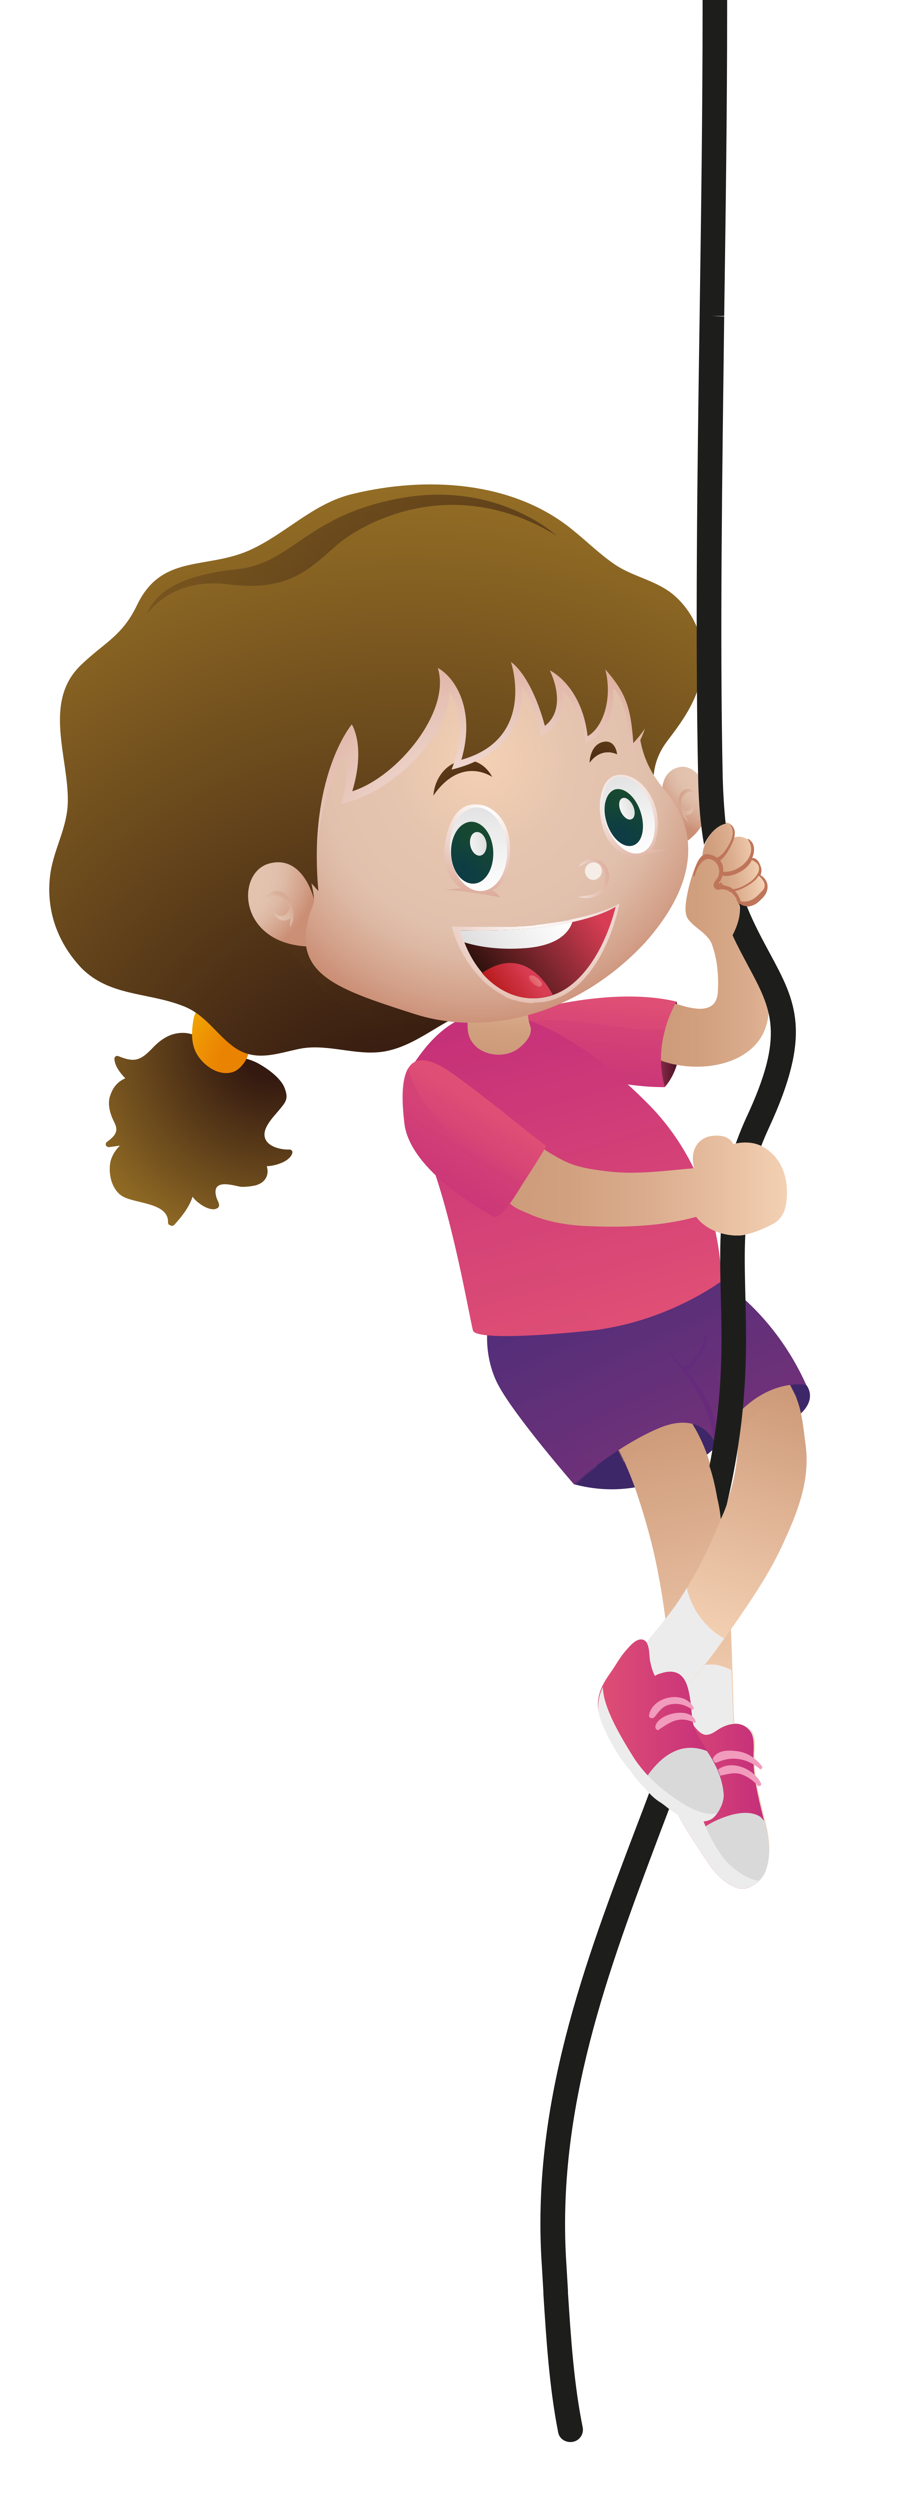 <?xml version="1.0" encoding="utf-8"?>
<!-- Generator: Adobe Illustrator 22.0.0, SVG Export Plug-In . SVG Version: 6.00 Build 0)  -->
<svg version="1.1" id="Layer_1" xmlns="http://www.w3.org/2000/svg" xmlns:xlink="http://www.w3.org/1999/xlink" x="0px" y="0px"
	 viewBox="0 0 184.2 508.7" style="enable-background:new 0 0 184.2 508.7;" xml:space="preserve">
<style type="text/css">
	.st0{fill:#1D1E1C;}
	.st1{fill:url(#SVGID_1_);}
	.st2{fill:url(#SVGID_2_);}
	.st3{fill:#3D2768;}
	.st4{fill:url(#SVGID_3_);}
	.st5{opacity:0.3;fill:url(#SVGID_4_);}
	.st6{fill:#EDECEC;}
	.st7{fill:url(#SVGID_5_);}
	.st8{fill:#D9D9D9;}
	.st9{fill:#F19BBD;}
	.st10{fill:url(#SVGID_6_);}
	.st11{opacity:0.3;fill:url(#SVGID_7_);}
	.st12{fill:url(#SVGID_8_);}
	.st13{fill:url(#SVGID_9_);}
	.st14{opacity:0.5;fill:url(#SVGID_10_);}
	.st15{opacity:0.5;fill:url(#SVGID_11_);}
	.st16{opacity:0.5;fill:#652680;}
	.st17{fill:url(#SVGID_12_);}
	.st18{fill:url(#SVGID_13_);}
	.st19{fill:#BF7559;}
	.st20{fill:url(#SVGID_14_);}
	.st21{opacity:0.3;fill:url(#SVGID_15_);}
	.st22{fill:url(#SVGID_16_);}
	.st23{opacity:0.3;fill:url(#SVGID_17_);}
	.st24{fill:url(#SVGID_18_);}
	.st25{opacity:0.3;fill:url(#SVGID_19_);}
	.st26{fill:url(#SVGID_20_);}
	.st27{fill:url(#SVGID_21_);}
	.st28{opacity:0.2;fill:url(#SVGID_22_);}
	.st29{fill:url(#SVGID_23_);}
	.st30{fill:url(#SVGID_24_);}
	.st31{fill:url(#SVGID_25_);}
	.st32{fill:url(#SVGID_26_);}
	.st33{fill:url(#SVGID_27_);}
	.st34{fill:url(#SVGID_28_);}
	.st35{fill:url(#SVGID_29_);}
	.st36{fill:url(#SVGID_30_);}
	.st37{fill:url(#SVGID_31_);}
	.st38{fill:url(#SVGID_32_);}
	.st39{fill:url(#SVGID_33_);}
	.st40{fill:url(#SVGID_34_);}
	.st41{fill:url(#SVGID_35_);}
	.st42{fill:url(#SVGID_36_);}
	.st43{fill:url(#SVGID_37_);}
	.st44{fill:url(#SVGID_38_);}
	.st45{fill:url(#SVGID_39_);}
	.st46{fill:url(#SVGID_40_);}
	.st47{filter:url(#Adobe_OpacityMaskFilter);}
	.st48{filter:url(#Adobe_OpacityMaskFilter_1_);}
	.st49{mask:url(#SVGID_41_);fill:url(#SVGID_42_);}
	.st50{opacity:0.7;fill:url(#SVGID_43_);}
	.st51{fill:url(#SVGID_44_);}
	.st52{fill:url(#SVGID_45_);}
	.st53{fill:url(#SVGID_46_);}
	.st54{fill:url(#SVGID_47_);}
	.st55{fill:url(#SVGID_48_);}
	.st56{fill:url(#SVGID_49_);}
	.st57{fill:url(#SVGID_50_);}
	.st58{opacity:0.5;fill:url(#SVGID_51_);}
	.st59{fill:url(#SVGID_52_);}
	.st60{opacity:0.3;fill:url(#SVGID_53_);}
	.st61{fill:url(#SVGID_54_);}
	.st62{opacity:0.3;fill:url(#SVGID_55_);}
</style>
<g>
	<path class="st0" d="M115.3,461c0.1,1.7,0.2,3.4,0.3,5.1l0,0.4c0.6,9.2,1.2,18.5,3,27.4c0.3,1.6-0.9,3-2.5,3h0
		c-1.2,0-2.3-0.8-2.5-2c-1.8-9.2-2.4-18.7-3-28.1l0-0.4c-0.1-1.7-0.2-3.4-0.3-5.1c-2.3-33,8.7-61.9,19.3-89.8
		c1.7-4.4,3.3-8.7,4.9-13.2c1.5,0.8,3,1.5,4.5,2.3c-1.6,4.3-3.2,8.5-4.8,12.7C123.9,400.7,113.1,429.1,115.3,461z"/>
	
		<radialGradient id="SVGID_1_" cx="1711.417" cy="213.055" r="43.61" gradientTransform="matrix(-1 0 0 1 1766.584 0)" gradientUnits="userSpaceOnUse">
		<stop  offset="0.144" style="stop-color:#331910"/>
		<stop  offset="1" style="stop-color:#936D25"/>
	</radialGradient>
	<path class="st1" d="M22.3,233.4c0.7-0.1,1.5-0.2,2.1-0.3c-0.9,0.9-1.6,2-1.9,3.2c-0.5,2.3,0.1,5.4,2.1,6.9
		c2.4,1.8,9.7,1.3,9.6,5.5c0,0.3,0.1,0.5,0.4,0.6c0.1,0,0.1,0,0.2,0.1c0.2,0.1,0.4,0,0.6-0.1c1.4-1.5,3.1-3.6,3.8-5.8
		c0.4,0.6,1,1.1,1.7,1.6c0.7,0.5,2.3,1.3,3.2,0.8c1-0.4,0.2-1.5,0-2.1c-1.4-4.4,3.8-2.4,5.1-2.3c1,0,1.9-0.1,2.8-0.3
		c2.2-0.6,2.8-2.3,2.3-3.9c2.1-0.1,4.8-1.1,5.2-2.7c0.1-0.4-0.2-0.7-0.6-0.7c-2.4,0.1-6.1-1.1-4.8-4.3c0.6-1.4,1.6-2.4,2.6-3.6
		c1.5-1.8,2.1-2.4,1.2-4.7c-0.8-2-3.5-3.9-5.3-4.9c-2.7-1.5-5.9-1.4-8.5-3c-0.1,0-0.1,0-0.2,0c-2.5-1.7-4.5-3.8-8.1-3.1
		c-2,0.4-3.6,1.7-4.9,3.1c-1.2,1.2-2.5,2.5-4.4,2.2c-0.9-0.1-1.6-0.4-2.4-0.7c-0.5-0.2-0.9,0.2-0.8,0.7c0.1,1.3,1.1,2.7,2.2,3.8
		c-0.2,0.1-0.4,0.2-0.6,0.3c-1.3,0.8-2,1.8-2.5,3.3c-0.5,1.5-0.1,3.2,0.5,4.6c0.6,1.3,1.4,2.4,0,3.8c-0.4,0.4-0.8,0.7-1.2,1
		C21.3,232.8,21.6,233.5,22.3,233.4z"/>
	
		<radialGradient id="SVGID_2_" cx="1715.751" cy="216.72" r="19.878" gradientTransform="matrix(-1 0 0 1 1766.584 0)" gradientUnits="userSpaceOnUse">
		<stop  offset="0.316" style="stop-color:#EA8302"/>
		<stop  offset="0.838" style="stop-color:#F2A904"/>
	</radialGradient>
	<path class="st2" d="M39.4,207.3c0.2-0.9,0.6-2,1.4-2.1c1-0.2,2.9,2.4,3.5,3.1c0.8,0.8,1.7,1.7,2.7,2.3c0.9,0.6,2.4,0.9,3.1,1.7
		c1.6,1.7-0.8,5.2-2.6,5.8c-2.6,0.9-5.3-0.8-6.8-2.7C38.8,213.1,38.9,210.1,39.4,207.3z"/>
	<g>
		<path class="st3" d="M159.1,276.4l5,5.4c0,0,6.5,7.3-18.4,12.6c0,0-11.8,12.2-28.9,7.6l-1-5.9c0,0,17.1-15.7,27-12
			C142.8,284.2,151.3,268.7,159.1,276.4z"/>
		<g>
			
				<linearGradient id="SVGID_3_" gradientUnits="userSpaceOnUse" x1="1622.528" y1="349.697" x2="1634.528" y2="290.697" gradientTransform="matrix(-1 0 0 1 1766.584 0)">
				<stop  offset="0" style="stop-color:#F4D1B4"/>
				<stop  offset="0.324" style="stop-color:#E7BEA0"/>
				<stop  offset="1" style="stop-color:#CE9B7A"/>
			</linearGradient>
			<path class="st4" d="M122.2,285.7c2-2,3.9-2.8,6.8-2.8c1.8,0,3.9-0.1,5.5,0.8c0,0,0,0,0.1,0c4.7,2,7.8,8,9.4,12.5
				c2,5.8,2.7,11.7,3.5,17.7c1.5,11.2,1.7,35.9,2,36.7c0.2,0,0.4,0.1,0.7,0.1c3.1,0.8,3.6,2.2,3.4,5.3c-0.3,4.7,0.8,9,1.9,13.5
				c0.9,3.6,1.7,7.3,0.4,11c-0.7,2.2-3.4,4.4-5.8,3.5c-3.5-1.3-5.5-4.5-7.4-7.5c-2.4-3.6-4.7-7.1-6.2-11.2c-0.8-2.3-1.2-4.8-1.3-7.3
				c-0.6-1.7-1-3.5-1.2-5.3c-0.2-1.7-0.4-4.9,1-6.3c0.6-0.6,1.3-1,1.9-1.4c-0.6-8.2-1.3-16.4-2.9-24.6c-1.1-6-2.8-12-4.8-17.8
				c-1-2.7-2.1-5.4-3.5-8c-1-1.9-2.5-3.7-3.5-5.6c-0.1-0.1-0.1-0.1-0.2-0.2C120.5,287.8,121,286.8,122.2,285.7z"/>
			
				<linearGradient id="SVGID_4_" gradientUnits="userSpaceOnUse" x1="1622.722" y1="349.736" x2="1634.722" y2="290.737" gradientTransform="matrix(-1 0 0 1 1766.584 0)">
				<stop  offset="0" style="stop-color:#F4D1B4"/>
				<stop  offset="0.151" style="stop-color:#EBC4A6"/>
				<stop  offset="0.466" style="stop-color:#DBAD8E"/>
				<stop  offset="0.757" style="stop-color:#D1A07F"/>
				<stop  offset="1" style="stop-color:#CE9B7A"/>
			</linearGradient>
			<path class="st5" d="M130,295c-1.1,0.8-2.2,1.6-3.1,2.5c-0.4-0.9-0.9-1.9-1.4-2.8c-1-1.9-2.5-3.7-3.5-5.6
				c-0.1-0.1-0.1-0.1-0.2-0.2c-1.4-1.1-0.8-2.1,0.3-3.3c2-2,3.9-2.8,6.8-2.8c1.8,0,3.9-0.1,5.5,0.8c0,0,0,0,0.1,0
				c3.5,1.5,6.1,5.2,7.9,8.9C138.3,291.5,133.5,292.7,130,295z"/>
			<path class="st6" d="M136.7,345.1c-0.1-1.4-0.2-2.7-0.3-4.1c1-0.6,2.1-1,3.1-1.4c1.8-0.6,3.8-1,5.8-0.9c1.3,0.1,2.5,0.6,3.6,1.1
				c0.2,5.9,0.3,10.3,0.4,10.7c0.2,0,0.4,0.1,0.7,0.1c3.1,0.8,3.6,2.2,3.4,5.3c-0.3,4.7,0.8,9,1.9,13.5c0.9,3.6,1.7,7.3,0.4,11
				c-0.7,2.2-3.4,4.4-5.8,3.5c-3.5-1.3-5.5-4.5-7.4-7.5c-2.4-3.6-4.7-7.1-6.2-11.2c-0.8-2.3-1.2-4.8-1.3-7.3c-0.6-1.7-1-3.5-1.2-5.3
				c-0.2-1.7-0.4-4.9,1-6.3C135.4,346,136,345.5,136.7,345.1z"/>
			
				<linearGradient id="SVGID_5_" gradientUnits="userSpaceOnUse" x1="1610.178" y1="364.653" x2="1632.938" y2="364.653" gradientTransform="matrix(-1 0 0 1 1766.584 0)">
				<stop  offset="0" style="stop-color:#C32D7A"/>
				<stop  offset="1" style="stop-color:#DF4F75"/>
			</linearGradient>
			<path class="st7" d="M136.7,345.1c0-0.4,0.4,0.4,0.9,1.1c0.8,1,1.6,2,2.3,3c0.7,1.1,2.3,3.8,3.8,3.8c1.2,0,2.2-1,3.2-1.5
				c1.8-0.9,3.9-1.2,5.4,0.3c1.2,1.1,1.1,2.8,1.1,4.3c-0.3,4.7,0.8,9,1.9,13.5c0.9,3.6,1.7,7.3,0.4,11c-0.7,2.2-3.4,4.4-5.8,3.5
				c-3.5-1.3-5.5-4.5-7.4-7.5c-2.4-3.6-4.7-7.1-6.2-11.2c-0.8-2.3-1.2-4.8-1.3-7.3c-0.6-1.7-1-3.5-1.2-5.3c-0.2-1.7-0.4-4.9,1-6.3
				C135.4,346,136,345.5,136.7,345.1z"/>
			<path class="st8" d="M145.2,370.7c2.6-1.3,6.9-2.8,9.6-1c0,0,0.4,0.4,0.9,1c0.8,3.3,1.3,6.6,0.2,9.8c-0.7,2.2-3.4,4.4-5.8,3.5
				c-3.5-1.3-5.5-4.5-7.4-7.5c-0.6-0.8-1.1-1.7-1.7-2.5C142,372.7,143.4,371.6,145.2,370.7z"/>
			<path class="st9" d="M146.1,360.1c2.8-2.2,7.5-0.1,8.8,2.8c0.2,0.4-0.4,0.7-0.7,0.4c-0.9-1-1.9-1.7-3.1-2.2
				c-1.5-0.6-3-0.1-4.5,0.2C146,361.4,145.6,360.5,146.1,360.1z"/>
			<path class="st9" d="M145.2,357.6c1-1.5,3-1.5,4.6-1.3c2.2,0.2,4,1.4,5.3,3.1c0.2,0.3-0.2,0.8-0.5,0.5c-2.5-2.1-5.6-2.7-8.6-1.3
				C145.4,358.9,144.8,358.2,145.2,357.6z"/>
			<path class="st6" d="M134.8,346.6c0.6-0.6,1.3-1,1.9-1.4c0-0.4,0.4,0.4,0.9,1.1c0.3,0.4,0.6,0.8,0.9,1.1
				c-0.6,2.2-0.3,4.4,0.1,6.6c0.5,2.8,1.1,5.6,1.9,8.4c1.6,5.5,3.3,11.1,6.8,15.7c1.3,1.7,4.4,4.2,7.1,4.6c-1.2,1.2-2.9,2-4.5,1.4
				c-3.5-1.3-5.5-4.5-7.4-7.5c-2.4-3.6-4.7-7.1-6.2-11.2c-0.8-2.3-1.2-4.8-1.3-7.3c-0.6-1.7-1-3.5-1.2-5.3
				C133.6,351.1,133.4,347.9,134.8,346.6z"/>
		</g>
		<g>
			
				<linearGradient id="SVGID_6_" gradientUnits="userSpaceOnUse" x1="1625.871" y1="332.972" x2="1608.742" y2="282.941" gradientTransform="matrix(-1 0 0 1 1766.584 0)">
				<stop  offset="0" style="stop-color:#F4D1B4"/>
				<stop  offset="1" style="stop-color:#CE9B7A"/>
			</linearGradient>
			<path class="st10" d="M133.7,349c-0.5-0.5-1-1.1-1.4-1.6c-2-2.3-4-4.9-5.2-7.7c2.8-3.7,6-7.2,8.8-10.9c3.7-4.8,6.5-9.9,9-15.4
				c2.4-5.5,4.5-10.7,5.1-16.7c0.3-2.8,0.3-5.8-0.5-8.5c-0.8-2.8-2-5.3-3-8c-0.1-0.2,0.1-0.4,0.2-0.4c-0.2-1.2,0.2-2.5,0.7-3.3
				c1.3-2.4,4-3.3,6.6-2.6c2.8,0.7,4,2.4,4.9,4.8c0.1,0.1,0.2,0.3,0.3,0.4c1,1.5,1.8,3.1,2.6,4.7c1.5,3.2,1.7,6.9,2.2,10.4
				c0.9,7.3-1.8,13.8-4.8,20.3c-3.2,6.9-7.7,13.1-12,19.3C143.4,339.2,138.9,344.5,133.7,349z"/>
			
				<linearGradient id="SVGID_7_" gradientUnits="userSpaceOnUse" x1="1629.293" y1="331.8" x2="1612.163" y2="281.769" gradientTransform="matrix(-1 0 0 1 1766.584 0)">
				<stop  offset="0" style="stop-color:#F4D1B4"/>
				<stop  offset="0.151" style="stop-color:#EBC4A6"/>
				<stop  offset="0.466" style="stop-color:#DBAD8E"/>
				<stop  offset="0.757" style="stop-color:#D1A07F"/>
				<stop  offset="1" style="stop-color:#CE9B7A"/>
			</linearGradient>
			<path class="st11" d="M155.6,286.7c-2.1,1.3-3.9,2.8-5.5,4.6c-0.1-1.1-0.3-2.2-0.6-3.3c-0.8-2.8-2-5.3-3-8
				c-0.1-0.2,0.1-0.4,0.2-0.4c-0.2-1.2,0.2-2.5,0.7-3.3c1.3-2.4,4-3.3,6.6-2.6c2.8,0.7,4,2.4,4.9,4.8c0.1,0.1,0.2,0.3,0.3,0.4
				c1,1.5,1.8,3.1,2.6,4.7c0.2,0.3,0.3,0.7,0.4,1C159.9,284.8,157.5,285.6,155.6,286.7z"/>
			<path class="st6" d="M136,328.7c1.4-1.8,2.7-3.7,3.8-5.6c0.9,4.3,3.8,8.2,7.6,10.3c0,0-0.1,0.1-0.1,0.1
				c-3.9,5.6-8.4,11-13.5,15.5c-0.5-0.5-1-1.1-1.4-1.6c-2-2.3-4-4.9-5.2-7.7C130,335.9,133.1,332.4,136,328.7z"/>
			
				<linearGradient id="SVGID_8_" gradientUnits="userSpaceOnUse" x1="1619.275" y1="352.25" x2="1644.828" y2="352.25" gradientTransform="matrix(-1 0 0 1 1766.584 0)">
				<stop  offset="0" style="stop-color:#C32D7A"/>
				<stop  offset="1" style="stop-color:#DF4F75"/>
			</linearGradient>
			<path class="st12" d="M128.4,360.2c0.9,1.2,1.9,2.4,2.9,3.5c1,1.2,2.1,2.3,3.3,3c0.6,0.5,1.1,0.9,1.7,1.3
				c2.1,1.6,5.6,3.4,8.2,2.2c1.5-0.6,2.9-3.5,2.8-5.1c-0.2-3.5-1.6-6.4-3.6-9.3c-1.2-1.8-2.5-3.8-2.8-6c-0.2-2-0.3-4-0.8-6
				c-0.6-2.4-1.8-4-4.5-3.6c-0.9,0.2-1.7,0.4-2.3,0.8c-0.5-0.9-0.8-2.1-1-3.1c-0.2-1.1,0-4.1-1.6-4.3c-1.2-0.2-2.4,1.2-3.1,2
				c-1.3,1.4-2.2,3.1-3.3,4.7c-2.2,3-3.4,5.9-2,9.5C123.8,353.6,125.9,357.2,128.4,360.2z"/>
			<path class="st8" d="M143.9,356.3c1.8,2.7,3.2,5.6,3.4,8.9c0.1,1.6-1.3,4.5-2.8,5.1c-2.6,1.1-6.1-0.6-8.2-2.2
				c-0.5-0.4-1.1-0.9-1.7-1.3c-1.2-0.7-2.3-1.8-3.3-3c-0.2-0.2-0.4-0.5-0.7-0.7C133.7,358,138,354,143.9,356.3z"/>
			<path class="st6" d="M122.7,343.3c0.1,4.1,3.4,9.7,6.2,14.2c2.5,3.9,5.9,6.8,9.8,9.3c1.9,1.2,4.8,2.7,7.2,2.2
				c-0.4,0.6-0.9,1.1-1.5,1.3c-2.6,1.1-6.1-0.6-8.2-2.2c-0.5-0.4-1.1-0.9-1.7-1.3c-1.2-0.7-2.3-1.8-3.3-3c-1.1-1.1-2.1-2.3-2.9-3.5
				c-2.5-2.9-4.6-6.6-6-10.2C121.4,347.6,121.7,345.4,122.7,343.3z"/>
			<path class="st9" d="M133.4,351.2c0.7-2.7,7.4-4,8.2-0.9c0,0.2-0.2,0.3-0.3,0.2c-1.3-0.6-2.5-0.8-3.9-0.4c-1.2,0.4-2,1-3.1,1.7
				C133.9,352.3,133.3,351.9,133.4,351.2z"/>
			<path class="st9" d="M141.2,347.5c0.1,0.2-0.2,0.5-0.4,0.3c-1.3-0.9-2.7-1.3-4.3-1c-1.7,0.3-2.3,1.4-3.3,2.6
				c-0.4,0.4-1.2,0.2-1.1-0.4C132.8,345.1,139.4,343.8,141.2,347.5z"/>
		</g>
		<g>
			
				<linearGradient id="SVGID_9_" gradientUnits="userSpaceOnUse" x1="1649.851" y1="247.636" x2="1624.674" y2="301.463" gradientTransform="matrix(-1 0 0 1 1766.584 0)">
				<stop  offset="0" style="stop-color:#482D79"/>
				<stop  offset="1" style="stop-color:#763279"/>
			</linearGradient>
			<path class="st13" d="M135.9,260.3l7.3-1.5l3.6,1.9c0,0,10.7,6.4,17.3,21.1c0,0-10.4-2.2-18.4,12.1c0,0-2.6-7.1-11.6-3.3
				c-9,3.8-17.3,11.4-17.3,11.4s-12-13.8-15.4-20.2c-3.4-6.4-2.6-15,0-16.3C104,264.2,129.8,263.8,135.9,260.3z"/>
			
				<linearGradient id="SVGID_10_" gradientUnits="userSpaceOnUse" x1="1640.769" y1="243.387" x2="1615.591" y2="297.215" gradientTransform="matrix(-1 0 0 1 1766.584 0)">
				<stop  offset="0" style="stop-color:#482D79"/>
				<stop  offset="1" style="stop-color:#763279"/>
			</linearGradient>
			<path class="st14" d="M144.9,289.8c-1.1-2.9-2.4-5.9-4.2-8.5c-0.3-0.5-0.6-0.9-1-1.3c-0.1-0.1-0.1-0.2-0.2-0.3
				c-1-1.4-2-2.9-3.3-4.1c0.1,0,0.2-0.1,0.2,0c0.8,1,2.5,1.6,3.5,1.3c1.9-0.6,3.2-3.5,3.8-5.3c0.6,2.7,1,5.4,2,8
				c1.1,2.7,2.5,5.4,4.2,7.8c0.1,0.1,0.2,0.3,0.3,0.4c-1.4,1.5-2.9,3.4-4.2,5.8C145.7,292.2,145.3,291,144.9,289.8z"/>
			
				<linearGradient id="SVGID_11_" gradientUnits="userSpaceOnUse" x1="1652.651" y1="248.945" x2="1627.473" y2="302.773" gradientTransform="matrix(-1 0 0 1 1766.584 0)">
				<stop  offset="0" style="stop-color:#482D79"/>
				<stop  offset="1" style="stop-color:#763279"/>
			</linearGradient>
			<path class="st15" d="M101.4,265.5c2.6-1.3,28.4-1.7,34.6-5.2l7.3-1.5l3.6,1.9c0,0,0.3,0.2,0.9,0.6c-2.1,2.7-4.7,5.2-7.7,6.7
				c-3.6,1.8-7.5,2.7-11.4,3.5c-4.2,0.8-8.3,1.7-12.5,2.2c-2.3,0.3-5,0.8-6.3,3c-3.3,5.6,2.8,12.5,6.3,16.4c1.7,1.9,3.4,3.6,5.3,5.3
				c-2.7,2.1-4.4,3.7-4.4,3.7s-12-13.8-15.4-20.2C97.9,275.4,98.8,266.8,101.4,265.5z"/>
			<path class="st16" d="M135.9,274.9c1.1,1,2.2,2.1,3.3,3.3c2.6-1.2,3.9-4.6,4.6-7.1c0-0.2,0.3-0.1,0.3,0.1
				c-0.2,1.8-0.7,3.4-1.7,4.8c-0.6,0.9-1.6,2.2-2.6,2.8c3.7,4.4,6.8,10,6.3,15.4c0,0.3-0.5,0.3-0.6,0c-0.6-4.2-1.6-7.8-3.9-11.5
				c-1.8-2.8-3.7-5.3-5.8-7.7C135.7,274.9,135.8,274.8,135.9,274.9z"/>
		</g>
	</g>
	<g>
		
			<linearGradient id="SVGID_12_" gradientUnits="userSpaceOnUse" x1="1628.008" y1="212.51" x2="1637.01" y2="212.51" gradientTransform="matrix(-1 0 0 1 1766.584 0)">
			<stop  offset="0" style="stop-color:#3D0C1F"/>
			<stop  offset="1" style="stop-color:#DF4F75"/>
		</linearGradient>
		<path class="st17" d="M129.6,206.9l8.1-3.1c0,0,3.1,11.1-2.4,17.4C135.3,221.2,129,219.6,129.6,206.9z"/>
		<g>
			
				<linearGradient id="SVGID_13_" gradientUnits="userSpaceOnUse" x1="1500.854" y1="114.741" x2="1512.682" y2="114.741" gradientTransform="matrix(-0.987 0.163 0.163 0.987 1617.081 -183.58)">
				<stop  offset="0" style="stop-color:#F4D1B4"/>
				<stop  offset="0.151" style="stop-color:#EBC4A6"/>
				<stop  offset="0.466" style="stop-color:#DBAD8E"/>
				<stop  offset="0.757" style="stop-color:#D1A07F"/>
				<stop  offset="1" style="stop-color:#CE9B7A"/>
			</linearGradient>
			<path class="st18" d="M143.3,172.3c0.5-1.6,1.4-2.8,2.5-3.9c0.8-0.8,1.9-1.4,2.9-0.7c0.9,0.6,0.8,1.8,0.5,2.8
				c0.7-0.3,1.6-0.4,2.6,0.1c1.8,0.7,1.9,2.7,1.2,4.2c0.7,0.1,1.4,0.5,1.7,1.3c0.4,0.9,0.2,1.8-0.2,2.4c0.5,0.1,0.9,0.4,1.2,1
				c0.8,1.9-0.7,3.4-2.1,4.1c-1.3,0.6-3.7,0.6-4.5-1.1c-0.2-0.5-0.3-1-0.3-1.5c-0.9,0-1.7-0.3-2.2-1.1c-0.4-0.7-0.4-1.4-0.3-2
				c0,0-0.1-0.1-0.1-0.1c-0.6-0.6-0.9-1.4-1-2.3c-0.6,0.2-1.2,0.3-1.7,0C142.7,174.9,143,173.2,143.3,172.3z"/>
			<path class="st19" d="M143.8,175.2c1.5-0.2,2.7-0.7,3.7-2c1-1.4,2.5-3.8,1-5.5c0,0,0,0,0,0c2,1.1,0.7,3.7-0.1,5.1
				c-0.9,1.7-2.7,3.8-4.8,2.8C143.6,175.4,143.6,175.2,143.8,175.2z"/>
			<path class="st19" d="M152.3,179.7c-1.6,1-4.1,2.2-5.5-0.1c-0.1-0.2-0.3,0-0.3,0.1c0.5,1.3,1.3,1.8,2.2,2c0.5,3.1,4,3.5,5.8,1.7
				c1-0.9,1.9-1.8,1.7-3.4c-0.1-0.7-0.7-1.6-1.4-1.9c0.2-0.6,0.3-1.2,0-1.9c-0.3-0.8-0.8-1.7-1.7-1.6c0.6-1.4,0.6-3.1-0.8-3.9
				c-0.1,0-0.2,0.1-0.1,0.1c2.7,3.7-3.2,7.9-6.1,6.2c-0.2-0.1-0.4,0.2-0.2,0.4c1.5,1.9,5.1,0.2,6.3-1.2c0.3-0.3,0.6-0.7,0.8-1.2
				C156,176.2,153.8,178.8,152.3,179.7z M154.4,178.2c0.9,0.7,1.8,1.9,0.8,3c-0.5,0.5-1.1,1.2-1.7,1.6c-1.8,1.2-3.9,0.8-4.8-1.3
				c1.8-0.2,3.9-1.4,5-2.4C154,178.8,154.2,178.5,154.4,178.2z"/>
		</g>
		
			<linearGradient id="SVGID_14_" gradientUnits="userSpaceOnUse" x1="1596.518" y1="195.604" x2="1632.341" y2="195.604" gradientTransform="matrix(-1 0 0 1 1766.584 0)">
			<stop  offset="0" style="stop-color:#F4D1B4"/>
			<stop  offset="0.151" style="stop-color:#EBC4A6"/>
			<stop  offset="0.466" style="stop-color:#DBAD8E"/>
			<stop  offset="0.757" style="stop-color:#D1A07F"/>
			<stop  offset="1" style="stop-color:#CE9B7A"/>
		</linearGradient>
		<path class="st20" d="M134,210.7c0.2-2,0.6-5,2-6.8c0.9,0.1,1.7,0.4,2.4,0.6c2.7,0.8,7.4,2,7.7-2.6c0.2-3.4-0.1-6.9-1.3-10
			c-1-2.1-3.3-3-4.7-4.8c-0.8-1.1-0.6-2.8-0.4-4.1c0.3-1.9,0.8-3.9,1.5-5.8c0.8-2.4,2.8-4.2,4.9-2.1c1.4,1.4,0.5,3.7-0.7,5.3
			c1.5-0.3,2.9,0.6,4.1,2.1c1,1.3,1.3,2.7,1.1,4.3c0,0.2,0,0.3-0.1,0.4c0.3,0.7,0.6,1.5,1,2.2c1.1,2.2,2.2,4.5,3,6.8
			c1.5,4.5,3,8.8,1.1,13.5c-3.1,7.4-14.2,8.9-21.5,5.9C133.9,213.9,133.9,212.3,134,210.7z"/>
		
			<linearGradient id="SVGID_15_" gradientUnits="userSpaceOnUse" x1="1596.517" y1="210.184" x2="1632.341" y2="210.184" gradientTransform="matrix(-1 0 0 1 1766.584 0)">
			<stop  offset="0" style="stop-color:#F4D1B4"/>
			<stop  offset="0.151" style="stop-color:#EBC4A6"/>
			<stop  offset="0.466" style="stop-color:#DBAD8E"/>
			<stop  offset="0.757" style="stop-color:#D1A07F"/>
			<stop  offset="1" style="stop-color:#CE9B7A"/>
		</linearGradient>
		<path class="st21" d="M134,210.7c0.2-2,0.6-5,2-6.8c0.9,0.1,1.7,0.4,2.4,0.6c0.3,0.1,0.7,0.2,1,0.3c-1.7,3.5-2.2,7.6-2.2,11.8
			c-1.1-0.2-2.1-0.5-3.1-0.9C133.9,213.9,133.9,212.3,134,210.7z"/>
		
			<linearGradient id="SVGID_16_" gradientUnits="userSpaceOnUse" x1="1645.582" y1="202.842" x2="1647.248" y2="219.509" gradientTransform="matrix(-1 0 0 1 1766.584 0)">
			<stop  offset="0" style="stop-color:#DF4F75"/>
			<stop  offset="0.397" style="stop-color:#D74576"/>
			<stop  offset="1" style="stop-color:#C32D7A"/>
		</linearGradient>
		<path class="st22" d="M103.8,206.8c0,0,19.2-6.5,33.9-3c0,0-5.1,8.2-2.4,17.4C135.3,221.2,111.7,221.8,103.8,206.8z"/>
		
			<linearGradient id="SVGID_17_" gradientUnits="userSpaceOnUse" x1="1645.489" y1="202.852" x2="1647.155" y2="219.519" gradientTransform="matrix(-1 0 0 1 1766.584 0)">
			<stop  offset="0" style="stop-color:#C32D7A"/>
			<stop  offset="1" style="stop-color:#DF4F75"/>
		</linearGradient>
		<path class="st23" d="M112.2,207.6c5.1,0,9.9,0.9,14.9,1.5c2.3,0.3,5.3,0.6,8.3,0.4c-0.9,3.1-1.3,7.3,0,11.7
			c0,0-22.3,0.6-30.8-13.2C107.1,207.8,109.6,207.6,112.2,207.6z"/>
	</g>
	
		<linearGradient id="SVGID_18_" gradientUnits="userSpaceOnUse" x1="1663.431" y1="198.944" x2="1642.546" y2="271.012" gradientTransform="matrix(-1 0 0 1 1766.584 0)">
		<stop  offset="0" style="stop-color:#C32D7A"/>
		<stop  offset="1" style="stop-color:#DF4F75"/>
	</linearGradient>
	<path class="st24" d="M100.6,206.1c0,0,12.4-0.5,31.2,18.4c15.5,15.5,15,36.2,15,36.2s-11.2,8.5-27.1,10.1s-22.9,1.2-23.4,0
		s-4.4-25.2-9.9-37.6s-3.5-14.9-1.9-17.2C86.2,213.6,91.7,205.4,100.6,206.1z"/>
	
		<linearGradient id="SVGID_19_" gradientUnits="userSpaceOnUse" x1="1676.291" y1="202.671" x2="1655.405" y2="274.739" gradientTransform="matrix(-1 0 0 1 1766.584 0)">
		<stop  offset="0" style="stop-color:#C32D7A"/>
		<stop  offset="1" style="stop-color:#DF4F75"/>
	</linearGradient>
	<path class="st25" d="M84.6,215.9c1.6-2.4,7.1-10.5,16-9.9c0,0,1.7-0.1,4.7,0.8c-4.6,0.4-6.7,6.1-5.9,10.8c1,5.7,3.1,11.2,5.1,16.6
		c1.8,4.9,3.4,9.9,5.2,14.7c1.8,4.6,3.7,9.3,6.4,13.5c1.2,1.8,2.4,3.8,3.9,5.4c0.9,0.9,1.9,1.8,2.8,2.6c-1,0.2-2.1,0.3-3.1,0.4
		c-15.9,1.6-22.9,1.2-23.4,0s-4.4-25.2-9.9-37.6S82.9,218.3,84.6,215.9z"/>
	
		<linearGradient id="SVGID_20_" gradientUnits="userSpaceOnUse" x1="1663.749" y1="195.988" x2="1665.415" y2="213.99" gradientTransform="matrix(-1 0 0 1 1766.584 0)">
		<stop  offset="0" style="stop-color:#F4D1B4"/>
		<stop  offset="0.151" style="stop-color:#EBC4A6"/>
		<stop  offset="0.466" style="stop-color:#DBAD8E"/>
		<stop  offset="0.757" style="stop-color:#D1A07F"/>
		<stop  offset="1" style="stop-color:#CE9B7A"/>
	</linearGradient>
	<path class="st26" d="M107.6,203.4c0,0-0.6,2.7,0.3,5.3c0.7,1.9-1.2,3.8-2.6,4.8c-3.6,2.4-9.7,0.8-10.1-4c-0.4-5.2,2.7-6.8,2.7-6.8
		L107.6,203.4z"/>
	
		<radialGradient id="SVGID_21_" cx="1683.518" cy="240.948" r="141.396" gradientTransform="matrix(-1 0 0 1 1766.584 0)" gradientUnits="userSpaceOnUse">
		<stop  offset="0.144" style="stop-color:#331910"/>
		<stop  offset="1" style="stop-color:#936D25"/>
	</radialGradient>
	<path class="st27" d="M10.3,177.4c0.8-4.9,3.4-9.1,3.5-14.2c0.2-9.1-5.2-20.5,2.8-28c4.7-4.5,8.3-5.8,11.3-12.1
		c5-10.4,13.9-7.2,22.8-11.1c7.4-3.3,13-9.6,21.1-11.5c14.8-3.6,32.4-2.7,44.6,7.2c3,2.4,5.7,5.1,8.8,7.2c3.9,2.6,8.6,3.2,12.2,6.4
		c4.1,3.7,6.2,9.1,5.6,14.7c-0.7,6-3.7,10.2-7.2,14.8c-2.5,3.3-3.2,6.8-2.6,10.8c-3.8-1.3-7.6-5-8.6-8.3c-0.1-0.2-0.3-0.4-0.5-0.4
		c-2.3,0.1-4.1,1.1-5.9,2.4c-1.8-4-4.9-2.9-8.2-0.9c-0.7-0.8-1.5-1.4-2-2.3c-0.1-0.2-0.5-0.3-0.7-0.2c-2.7,1.8-5.4,3.7-8.3,5.1
		c-1.8,0.9-3.7,1.7-5.7,2.2c-2,0.5-2.6,0.1-2.9-1.9c0-0.3-0.4-0.4-0.6-0.3c-2.5,0.5-4.7,1.8-6.9,3.1c-2.4,1.5-4.8,2.7-7.3,4
		c-2.5,1.3-4.8,2.8-5.6,5.6c-0.6,2-0.8,4-1.2,6c-0.5,2.5-1.3,5-1.9,7.5c-0.8,4-0.6,7.5,2,10.8c2.8,3.7,7.4,6.5,11.5,8.7
		c3.7,1.9,7.5,3.5,11.5,4.8c-0.3,0.1-0.6,0.3-0.9,0.4c-3.7,2.1-7.5,4.8-11.6,5.8c-6.1,1.6-12.3-1.5-18.4-0.3
		c-4.8,1-9.2,2.8-13.6-0.5c-3.8-2.9-5.7-6.6-10.4-8.3c-7.1-2.7-14.7-1.9-20.4-7.6C11.4,191.5,9.2,184.6,10.3,177.4z"/>
	
		<radialGradient id="SVGID_22_" cx="1959.806" cy="-27.604" r="101.359" gradientTransform="matrix(-0.886 0.373 0.346 0.927 1847.417 -494.474)" gradientUnits="userSpaceOnUse">
		<stop  offset="0.144" style="stop-color:#331910"/>
		<stop  offset="1" style="stop-color:#936D25"/>
	</radialGradient>
	<path class="st28" d="M52.2,179.2c1.3,1.5,2.7,2.9,4.2,4.1c5.9,4.9,13.1,8.1,20.4,9.9c2.3,0.6,4.6,1,6.9,1.4
		c3.4,4.4,7.3,8.3,12,11.3c-1.3,0.4-2.5,0.7-3.4,1.1c-3.6,1.7-5.5,3.4-8.2,3.9c-0.8-0.2-2.9-1.2-3.7-1.4c-4.5-1.4-8.8-3.6-12.6-6.4
		c-1.6-1.2-3.1-2.5-4.4-4.1c-0.9-1.1-1.6-2.3-2.4-3.4c-0.8-1.1-1.7-1.8-2.9-2.5C54.2,190.6,49.3,184,52.2,179.2z"/>
	<g>
		
			<radialGradient id="SVGID_23_" cx="1858.764" cy="-136.242" r="18.642" gradientTransform="matrix(-0.787 0.397 0.371 0.837 1660.598 -470.878)" gradientUnits="userSpaceOnUse">
			<stop  offset="0" style="stop-color:#F4D1B4"/>
			<stop  offset="0.338" style="stop-color:#E6C5AF"/>
			<stop  offset="0.63" style="stop-color:#E1C1AD"/>
			<stop  offset="0.728" style="stop-color:#DDB9A4"/>
			<stop  offset="0.887" style="stop-color:#D4A28B"/>
			<stop  offset="1" style="stop-color:#CB8F76"/>
		</radialGradient>
		<path class="st29" d="M135.1,165.1c0,0-2.1-7.8,3.1-9c5.1-1.2,10.3,10.5,0,16.1L135.1,165.1z"/>
		
			<radialGradient id="SVGID_24_" cx="1862.019" cy="-123.191" r="14.875" gradientTransform="matrix(-0.787 0.397 0.371 0.837 1660.598 -470.878)" gradientUnits="userSpaceOnUse">
			<stop  offset="0" style="stop-color:#F4D1B4"/>
			<stop  offset="0.338" style="stop-color:#E6C5AF"/>
			<stop  offset="0.63" style="stop-color:#E1C1AD"/>
			<stop  offset="0.728" style="stop-color:#DDB9A4"/>
			<stop  offset="0.887" style="stop-color:#D4A28B"/>
			<stop  offset="1" style="stop-color:#CB8F76"/>
		</radialGradient>
		<path class="st30" d="M138.8,161.1c1.4-1.4,2.7,0.3,2.7,0.3c-0.6-0.4-1.6-0.7-2.6,0.8c-0.3,0.5-0.3,1.3-0.1,2.1
			c1.6,1.8,2.3-0.5,2.3-0.5s0.3,1.6-0.9,2c-0.4,0.1-0.6,0.1-0.8,0c0.3,0.7,0.7,1.3,0.7,1.3C138.6,166.5,137.3,162.5,138.8,161.1z"/>
	</g>
	<g>
		
			<radialGradient id="SVGID_25_" cx="-593.486" cy="386.618" r="20.681" gradientTransform="matrix(1.096 -5.800000e-02 3.810000e-02 0.998 677.542 -243.371)" gradientUnits="userSpaceOnUse">
			<stop  offset="0" style="stop-color:#F4D1B4"/>
			<stop  offset="0.338" style="stop-color:#E6C5AF"/>
			<stop  offset="0.63" style="stop-color:#E1C1AD"/>
			<stop  offset="0.728" style="stop-color:#DDB9A4"/>
			<stop  offset="0.887" style="stop-color:#D4A28B"/>
			<stop  offset="1" style="stop-color:#CB8F76"/>
		</radialGradient>
		<path class="st31" d="M64,183.3c0,0-2.1-9.5-9.2-7.6c-7.1,1.9-6.4,17.4,9.6,16.9L64,183.3z"/>
		
			<radialGradient id="SVGID_26_" cx="-589.876" cy="401.097" r="16.503" gradientTransform="matrix(1.096 -5.800000e-02 3.810000e-02 0.998 677.542 -243.371)" gradientUnits="userSpaceOnUse">
			<stop  offset="0" style="stop-color:#F4D1B4"/>
			<stop  offset="0.338" style="stop-color:#E6C5AF"/>
			<stop  offset="0.63" style="stop-color:#E1C1AD"/>
			<stop  offset="0.728" style="stop-color:#DDB9A4"/>
			<stop  offset="0.887" style="stop-color:#D4A28B"/>
			<stop  offset="1" style="stop-color:#CB8F76"/>
		</radialGradient>
		<path class="st32" d="M57,181.4c-2.6-0.6-3.2,2-3.2,2c0.5-0.8,1.6-1.7,3.7-0.7c0.7,0.4,1.2,1.2,1.4,2.1c-0.9,2.9-3.2,0.9-3.2,0.9
			s0.6,1.8,2.4,1.6c0.5-0.1,0.8-0.3,1-0.5c0,1-0.1,1.8-0.1,1.8C60.5,187,59.6,182,57,181.4z"/>
	</g>
	
		<radialGradient id="SVGID_27_" cx="1942.672" cy="-81.121" r="54.426" gradientTransform="matrix(-0.886 0.373 0.346 0.927 1847.416 -494.473)" gradientUnits="userSpaceOnUse">
		<stop  offset="0" style="stop-color:#F4D1B4"/>
		<stop  offset="0.338" style="stop-color:#E6C5AF"/>
		<stop  offset="0.63" style="stop-color:#E1C1AD"/>
		<stop  offset="0.728" style="stop-color:#DDB9A4"/>
		<stop  offset="0.887" style="stop-color:#D4A28B"/>
		<stop  offset="1" style="stop-color:#CB8F76"/>
	</radialGradient>
	<path class="st33" d="M122.1,122c0,0,9.4,6.3,8.1,19.1c-1.1,9.7,1.1,15,5.3,19.9c4.2,4.9,9.4,15.5-4.2,30.8
		c-13.6,14.6-32.1,19.3-47,14.5c-16.9-5.4-26-8.5-20.5-22.4c1.6-4-15.4-40.2,9.1-56.1C89.1,116.9,100,110.3,122.1,122z"/>
	<g>
		
			<radialGradient id="SVGID_28_" cx="1738.419" cy="508.135" r="19.648" gradientTransform="matrix(-1.063 7.870000e-02 0.121 0.982 1912.829 -472.891)" gradientUnits="userSpaceOnUse">
			<stop  offset="0" style="stop-color:#FFFFFF"/>
			<stop  offset="0.181" style="stop-color:#F8EDEA"/>
			<stop  offset="0.553" style="stop-color:#E5C0B3"/>
			<stop  offset="0.749" style="stop-color:#DBA694"/>
			<stop  offset="0.812" style="stop-color:#D8A08E"/>
			<stop  offset="0.898" style="stop-color:#D18F7D"/>
			<stop  offset="0.996" style="stop-color:#C57261"/>
			<stop  offset="1" style="stop-color:#C47160"/>
		</radialGradient>
		<path class="st34" d="M122.7,160.5c0,0,1-3.7,4.9-2.7c3.9,1,7.8,6.8,5.7,13.7c0,0-0.4,1-0.7,1.4l3.6,0c0,0-5.4,0.8-8.6,2.4
			l0.3-1.1c0,0-3.8-1-5.2-5.7C121.3,163.6,122.7,160.5,122.7,160.5z"/>
		<g>
			
				<linearGradient id="SVGID_29_" gradientUnits="userSpaceOnUse" x1="1775.688" y1="519.513" x2="1778.033" y2="500.201" gradientTransform="matrix(-0.995 9.680000e-02 9.680000e-02 0.995 1846.844 -514.571)">
				<stop  offset="0" style="stop-color:#FFFFFF"/>
				<stop  offset="0.66" style="stop-color:#EAEAEA"/>
				<stop  offset="1" style="stop-color:#DDDDDD"/>
			</linearGradient>
			<path class="st35" d="M123.1,166.9c1.2,4.3,4.4,7.3,7.1,6.7c2.7-0.6,3.8-4.5,2.6-8.8c-1.2-4.3-4.4-7.3-7.1-6.7
				C123,158.6,121.8,162.6,123.1,166.9z"/>
			<g>
				
					<radialGradient id="SVGID_30_" cx="1477.583" cy="203.124" r="16.018" gradientTransform="matrix(-0.995 0.331 0.394 0.928 1514.562 -503.601)" gradientUnits="userSpaceOnUse">
					<stop  offset="0.246" style="stop-color:#0D3C45"/>
					<stop  offset="1" style="stop-color:#1A4D29"/>
				</radialGradient>
				<path class="st36" d="M123.4,167.1c0.9,3.2,3.2,5.4,5.2,5c2-0.4,2.8-3.3,1.9-6.5c-0.9-3.2-3.2-5.4-5.2-5
					C123.4,161.1,122.5,164,123.4,167.1z"/>
				
					<radialGradient id="SVGID_31_" cx="1475.941" cy="200.881" r="10.634" gradientTransform="matrix(-0.995 0.331 0.394 0.928 1514.562 -503.601)" gradientUnits="userSpaceOnUse">
					<stop  offset="0.246" style="stop-color:#0D3C45"/>
					<stop  offset="1" style="stop-color:#1A4D29"/>
				</radialGradient>
				<path class="st37" d="M124.6,166.9c0.6,2.1,2.2,3.6,3.5,3.3c1.3-0.3,1.9-2.2,1.3-4.3c-0.6-2.1-2.1-3.6-3.5-3.3
					C124.5,162.9,124,164.8,124.6,166.9z"/>
				
					<linearGradient id="SVGID_32_" gradientUnits="userSpaceOnUse" x1="1490.714" y1="118.708" x2="1485.806" y2="119.098" gradientTransform="matrix(-0.931 0.366 0.366 0.931 1468.888 -490.871)">
					<stop  offset="0" style="stop-color:#FFFFFF"/>
					<stop  offset="0.66" style="stop-color:#EAEAEA"/>
					<stop  offset="1" style="stop-color:#DDDDDD"/>
				</linearGradient>
				<path class="st38" d="M126.3,165c0.5,1.2,1.5,2,2.2,1.7c0.7-0.2,0.9-1.4,0.4-2.6c-0.5-1.2-1.5-2-2.2-1.7
					C126,162.6,125.8,163.8,126.3,165z"/>
			</g>
		</g>
	</g>
	<g>
		
			<radialGradient id="SVGID_33_" cx="1907.45" cy="434.487" r="27.484" gradientTransform="matrix(-1.066 -4.330000e-02 -4.290000e-02 0.906 2151.708 -146.348)" gradientUnits="userSpaceOnUse">
			<stop  offset="0" style="stop-color:#FFFFFF"/>
			<stop  offset="0.181" style="stop-color:#F8EDEA"/>
			<stop  offset="0.553" style="stop-color:#E5C0B3"/>
			<stop  offset="0.749" style="stop-color:#DBA694"/>
			<stop  offset="0.812" style="stop-color:#D8A08E"/>
			<stop  offset="0.898" style="stop-color:#D18F7D"/>
			<stop  offset="0.996" style="stop-color:#C57261"/>
			<stop  offset="1" style="stop-color:#C47160"/>
		</radialGradient>
		<path class="st39" d="M98.5,163.9c0,0,5.3,1.4,5.3,8.9c0,7.5-3.6,8.3-3.6,8.3s0.9,0.5,1.6,1.5c0,0-7.1-1.5-11.3-1.5l3.3-0.4
			c0,0-4.1-2.5-3.3-8.7C91.5,165.8,93.9,162.8,98.5,163.9z"/>
		<g>
			
				<linearGradient id="SVGID_34_" gradientUnits="userSpaceOnUse" x1="1931.524" y1="519.904" x2="1933.128" y2="499.343" gradientTransform="matrix(-0.999 -4.280000e-02 -4.280000e-02 0.999 2049.969 -254.762)">
				<stop  offset="0" style="stop-color:#FFFFFF"/>
				<stop  offset="0.66" style="stop-color:#EAEAEA"/>
				<stop  offset="1" style="stop-color:#DDDDDD"/>
			</linearGradient>
			<path class="st40" d="M91.6,173c0.3,4.7,3.1,8.4,6.3,8.3c3.2-0.1,5.6-4,5.3-8.7c-0.3-4.7-3.1-8.4-6.3-8.3
				C93.7,164.4,91.3,168.3,91.6,173z"/>
			<g>
				
					<radialGradient id="SVGID_35_" cx="1637.049" cy="196.306" r="18.608" gradientTransform="matrix(-1.056 0.124 0.154 0.898 1788.895 -198.241)" gradientUnits="userSpaceOnUse">
					<stop  offset="0.246" style="stop-color:#0D3C45"/>
					<stop  offset="1" style="stop-color:#1A4D29"/>
				</radialGradient>
				<path class="st41" d="M91.8,173.6c0.1,3.5,2.1,6.2,4.5,6.2c2.4,0,4.2-2.9,4.1-6.4c-0.1-3.5-2.1-6.2-4.5-6.2
					C93.5,167.3,91.7,170.1,91.8,173.6z"/>
				
					<radialGradient id="SVGID_36_" cx="1635.14" cy="193.699" r="12.355" gradientTransform="matrix(-1.056 0.124 0.154 0.898 1788.895 -198.241)" gradientUnits="userSpaceOnUse">
					<stop  offset="0.246" style="stop-color:#0D3C45"/>
					<stop  offset="1" style="stop-color:#1A4D29"/>
				</radialGradient>
				<path class="st42" d="M93.2,173.7c0.1,2.3,1.4,4.1,3,4.1c1.6,0,2.8-1.9,2.7-4.2c-0.1-2.3-1.4-4.1-3-4.1
					C94.3,169.5,93.1,171.3,93.2,173.7z"/>
				
					<linearGradient id="SVGID_37_" gradientUnits="userSpaceOnUse" x1="1651.168" y1="177.895" x2="1645.423" y2="178.351" gradientTransform="matrix(-0.988 0.157 0.157 0.988 1696.888 -262.572)">
					<stop  offset="0" style="stop-color:#FFFFFF"/>
					<stop  offset="0.66" style="stop-color:#EAEAEA"/>
					<stop  offset="1" style="stop-color:#DDDDDD"/>
				</linearGradient>
				<path class="st43" d="M95.7,171.9c0.2,1.3,1.1,2.3,2,2.2c0.9-0.1,1.5-1.3,1.3-2.6c-0.2-1.3-1.1-2.3-2-2.2
					C96,169.4,95.5,170.6,95.7,171.9z"/>
			</g>
		</g>
	</g>
	
		<radialGradient id="SVGID_38_" cx="2572.38" cy="481.196" r="17.591" gradientTransform="matrix(-0.656 5.000000e-03 -2.900000e-03 0.999 1810.791 -331.268)" gradientUnits="userSpaceOnUse">
		<stop  offset="0.144" style="stop-color:#331910"/>
		<stop  offset="0.713" style="stop-color:#603D17"/>
	</radialGradient>
	<path class="st44" d="M125.6,153.5c0,0-3.1-1.7-5.6,1.7c0,0,0-3.9,3.1-4.3C125.4,150.7,125.6,153.5,125.6,153.5z"/>
	
		<radialGradient id="SVGID_39_" cx="1920.758" cy="-68.284" r="22.794" gradientTransform="matrix(-1.076 0.449 0.342 0.929 2188.867 -629.813)" gradientUnits="userSpaceOnUse">
		<stop  offset="0.144" style="stop-color:#331910"/>
		<stop  offset="0.713" style="stop-color:#603D17"/>
	</radialGradient>
	<path class="st45" d="M100.2,158.1c0,0-6.3-4.5-12,3.8C88.8,154.7,96.8,151.9,100.2,158.1z"/>
	<g>
		
			<radialGradient id="SVGID_40_" cx="1830.721" cy="1008.91" r="14.745" gradientTransform="matrix(-0.898 -0.319 -0.313 0.947 2074.266 -191.371)" gradientUnits="userSpaceOnUse">
			<stop  offset="0" style="stop-color:#FFFFFF"/>
			<stop  offset="0.181" style="stop-color:#F8EDEA"/>
			<stop  offset="0.553" style="stop-color:#E5C0B3"/>
			<stop  offset="0.749" style="stop-color:#DBA694"/>
			<stop  offset="0.812" style="stop-color:#D8A08E"/>
			<stop  offset="0.898" style="stop-color:#D18F7D"/>
			<stop  offset="0.996" style="stop-color:#C57261"/>
			<stop  offset="1" style="stop-color:#C47160"/>
		</radialGradient>
		<path class="st46" d="M117.6,182.5c5.9,1.6,8.1-4.9,4.9-7.1c-3-2.1-4.9,1.1-4.9,1.1c0.1-0.2,0.7-0.4,0.9-0.5
			c0.6-0.3,1.3-0.6,2-0.6c2.8,0.1,3.3,3.6,1.7,5.5c-0.5,0.6-1.3,1-2.1,1.2C117.6,182.6,117.6,182.5,117.6,182.5z"/>
		<defs>
			<filter id="Adobe_OpacityMaskFilter" filterUnits="userSpaceOnUse" x="119" y="175.4" width="3.4" height="3.6">
				<feFlood  style="flood-color:white;flood-opacity:1" result="back"/>
				<feBlend  in="SourceGraphic" in2="back" mode="normal"/>
			</filter>
		</defs>
		<mask maskUnits="userSpaceOnUse" x="119" y="175.4" width="3.4" height="3.6" id="SVGID_41_">
			<g class="st47">
				<defs>
					<filter id="Adobe_OpacityMaskFilter_1_" filterUnits="userSpaceOnUse" x="119" y="175.4" width="3.4" height="3.6">
						<feFlood  style="flood-color:white;flood-opacity:1" result="back"/>
						<feBlend  in="SourceGraphic" in2="back" mode="normal"/>
					</filter>
				</defs>
				<mask maskUnits="userSpaceOnUse" x="119" y="175.4" width="3.4" height="3.6" id="SVGID_41_">
					<g class="st48">
					</g>
				</mask>
				
					<radialGradient id="SVGID_42_" cx="1927.529" cy="-53.566" r="7.716" gradientTransform="matrix(-0.886 0.373 0.346 0.927 1847.416 -494.473)" gradientUnits="userSpaceOnUse">
					<stop  offset="0" style="stop-color:#FFFFFF"/>
					<stop  offset="8.580334e-02" style="stop-color:#F4F4F4"/>
					<stop  offset="0.235" style="stop-color:#D8D8D8"/>
					<stop  offset="0.431" style="stop-color:#A9A9A9"/>
					<stop  offset="0.664" style="stop-color:#696969"/>
					<stop  offset="0.927" style="stop-color:#181818"/>
					<stop  offset="1" style="stop-color:#000000"/>
				</radialGradient>
				<path class="st49" d="M119.2,177.9c0.3,0.9,1.3,1.4,2.2,1c0.9-0.4,1.3-1.4,1-2.3c-0.3-0.9-1.3-1.4-2.2-1
					C119.3,175.9,118.8,177,119.2,177.9z"/>
			</g>
		</mask>
		
			<radialGradient id="SVGID_43_" cx="1927.529" cy="-53.566" r="7.716" gradientTransform="matrix(-0.886 0.373 0.346 0.927 1847.416 -494.473)" gradientUnits="userSpaceOnUse">
			<stop  offset="0" style="stop-color:#FFFFFF"/>
			<stop  offset="1" style="stop-color:#FFFFFF"/>
		</radialGradient>
		<path class="st50" d="M119.2,177.9c0.3,0.9,1.3,1.4,2.2,1c0.9-0.4,1.3-1.4,1-2.3c-0.3-0.9-1.3-1.4-2.2-1
			C119.3,175.9,118.8,177,119.2,177.9z"/>
	</g>
	<g>
		
			<radialGradient id="SVGID_44_" cx="1670.45" cy="-7.378" r="33.623" gradientTransform="matrix(-1.021 0.572 0.722 0.812 1820.148 -763.782)" gradientUnits="userSpaceOnUse">
			<stop  offset="0" style="stop-color:#FFFFFF"/>
			<stop  offset="0.181" style="stop-color:#F8EDEA"/>
			<stop  offset="0.553" style="stop-color:#E5C0B3"/>
			<stop  offset="0.749" style="stop-color:#DBA694"/>
			<stop  offset="0.812" style="stop-color:#D8A08E"/>
			<stop  offset="0.898" style="stop-color:#D18F7D"/>
			<stop  offset="0.996" style="stop-color:#C57261"/>
			<stop  offset="1" style="stop-color:#C47160"/>
		</radialGradient>
		<path class="st51" d="M107.8,204.1C107.8,204.1,107.7,204.1,107.8,204.1c-1.1-0.1-2.1-0.3-3.1-0.6c0,0-0.1,0-0.1,0
			c-0.3-0.1-0.6-0.2-0.9-0.3c-0.1,0-0.1,0-0.2-0.1c-0.3-0.1-0.6-0.2-0.8-0.4c0,0-0.1,0-0.1-0.1c-1-0.5-1.9-1.1-2.8-1.8
			c-0.1,0-0.1-0.1-0.2-0.1c-0.2-0.2-0.5-0.4-0.7-0.6c-0.1-0.1-0.1-0.1-0.2-0.2c-0.2-0.2-0.5-0.4-0.7-0.7c0-0.1-0.1-0.1-0.2-0.2
			c-2.2-2.3-4.2-5.4-5.5-9.2c0,0,0,0,0,0c-0.1-0.4-0.3-0.9-0.4-1.3c0.8,0,1.5,0.1,2.2,0.1c0.2,0,0.5,0,0.7,0c0.5,0,1,0,1.4,0
			c0.3,0,0.6,0,0.8,0c0.4,0,0.8,0,1.2,0c0.3,0,0.6,0,0.8,0c0.4,0,0.8,0,1.2,0c0.3,0,0.5,0,0.8,0c0.4,0,0.7,0,1.1,0
			c0.3,0,0.5,0,0.8,0c0.4,0,0.7,0,1,0c0.2,0,0.5,0,0.7,0c0.4,0,0.7,0,1.1-0.1c0.2,0,0.4,0,0.6,0c0.5,0,1-0.1,1.5-0.1
			c0.2,0,0.5,0,0.7-0.1c0.3,0,0.5,0,0.8-0.1c0.3,0,0.5-0.1,0.8-0.1c0.2,0,0.4,0,0.7-0.1c0.3,0,0.5-0.1,0.8-0.1
			c0.2,0,0.4-0.1,0.6-0.1c0.3,0,0.5-0.1,0.8-0.1c0.2,0,0.3-0.1,0.5-0.1c0.3,0,0.5-0.1,0.8-0.1c0.1,0,0.3,0,0.4-0.1
			c0.3,0,0.5-0.1,0.8-0.1c0.1,0,0.2,0,0.3-0.1c0.3-0.1,0.6-0.1,0.8-0.2l0,0c6.8-1.4,9.5-3.2,9.5-3.2s-2.3,12.8-10.4,18.1
			c-2.1,1.4-4.5,2.1-6.9,2.1c0,0,0,0-0.1,0C108.4,204.2,108.1,204.1,107.8,204.1z"/>
		<g>
			
				<linearGradient id="SVGID_45_" gradientUnits="userSpaceOnUse" x1="1724.698" y1="-46.833" x2="1754.758" y2="-46.833" gradientTransform="matrix(-0.817 0.577 0.577 0.817 1559.615 -774.186)">
				<stop  offset="0.115" style="stop-color:#D83D54"/>
				<stop  offset="1" style="stop-color:#2D110C"/>
			</linearGradient>
			<path class="st52" d="M125.3,184.5c0,0-7.9,5.5-31.6,4.8c3.6,12.7,14.1,16.7,21.6,11.8C122.8,196.1,125.3,184.5,125.3,184.5z"/>
			<g>
				
					<linearGradient id="SVGID_46_" gradientUnits="userSpaceOnUse" x1="1733.649" y1="-51.378" x2="1754.038" y2="-51.378" gradientTransform="matrix(-0.817 0.577 0.577 0.817 1559.615 -774.186)">
					<stop  offset="0" style="stop-color:#FFFFFF"/>
					<stop  offset="0.66" style="stop-color:#EAEAEA"/>
					<stop  offset="1" style="stop-color:#DDDDDD"/>
				</linearGradient>
				<path class="st53" d="M107.2,192.9c-6,0.5-10.3-0.4-12.8-1.2c-0.3-0.7-0.5-1.5-0.8-2.4c10.5,0.3,17.9-0.6,22.9-1.7
					C115.9,189.4,114,192.3,107.2,192.9z"/>
				
					<linearGradient id="SVGID_47_" gradientUnits="userSpaceOnUse" x1="1745.266" y1="-42.207" x2="1754.664" y2="-42.207" gradientTransform="matrix(-0.817 0.577 0.577 0.817 1559.615 -774.186)">
					<stop  offset="0.115" style="stop-color:#D83D54"/>
					<stop  offset="1" style="stop-color:#B61919"/>
				</linearGradient>
				<path class="st54" d="M98.1,198c8.1-5.6,13,1.7,14.4,4.4C107.7,204.2,102.2,202.7,98.1,198z"/>
			</g>
			
				<linearGradient id="SVGID_48_" gradientUnits="userSpaceOnUse" x1="1448.467" y1="1234.485" x2="1450.842" y2="1240.944" gradientTransform="matrix(-0.866 -0.5 -0.5 0.866 1984.272 -147.245)">
				<stop  offset="9.950250e-02" style="stop-color:#F0A99E"/>
				<stop  offset="1" style="stop-color:#DA3449"/>
			</linearGradient>
			<path class="st55" d="M108.7,198.6c0.8,0.4,1.7,1.3,1.6,1.7c-0.2,1.4-3-0.7-2.6-1.6C107.9,198.4,108.3,198.4,108.7,198.6z"/>
		</g>
	</g>
	
		<radialGradient id="SVGID_49_" cx="1951.471" cy="-52.612" r="79.482" gradientTransform="matrix(-0.886 0.373 0.346 0.927 1847.416 -494.473)" gradientUnits="userSpaceOnUse">
		<stop  offset="0" style="stop-color:#FFFFFF"/>
		<stop  offset="0.181" style="stop-color:#F8EDEA"/>
		<stop  offset="0.553" style="stop-color:#E5C0B3"/>
		<stop  offset="0.749" style="stop-color:#DBA694"/>
		<stop  offset="0.812" style="stop-color:#D8A08E"/>
		<stop  offset="0.898" style="stop-color:#D18F7D"/>
		<stop  offset="0.996" style="stop-color:#C57261"/>
		<stop  offset="1" style="stop-color:#C47160"/>
	</radialGradient>
	<path class="st56" d="M132.1,139.8c0,0,1.1,7.9-3.6,13.6c-0.9-10.3-2.5-12.2-3.7-13.4c0.3,4.7-0.8,8.9-5.6,11.3c0,0-0.3-6-4.7-10.8
		c0.9,5.1-1.2,7.6-4.4,9.3c-0.6-5.6-3.9-10.1-3.9-10.1s2,12.9-14.3,16.9c1.8-4.4,2.8-11.7-0.4-15.7c0.1,7.1-9.7,19.8-22.1,22.7
		c1.9-5.8,1-10.4,1-10.4s-7.1,10.1-5.8,27.4c-6.9-27,5.4-48.2,28.4-52.7C116.2,123.4,125.8,130.7,132.1,139.8z"/>
	
		<radialGradient id="SVGID_50_" cx="1683.518" cy="240.948" r="141.396" gradientTransform="matrix(-1 0 0 1 1766.584 0)" gradientUnits="userSpaceOnUse">
		<stop  offset="0.144" style="stop-color:#331910"/>
		<stop  offset="1" style="stop-color:#936D25"/>
	</radialGradient>
	<path class="st57" d="M132.8,137c0,0,3.6,6.2-3.9,14.2c-0.5-7.1-1.4-10.1-5.7-15c1.5,5.9-0.4,11.8-3.6,13.6
		c-1.2-10.4-7.7-13.4-7.7-13.4s3.9,7.5-1,11.3c-2.9-10.6-6.9-13-6.9-13s5.3,15.6-10.1,19.9c2.9-9.8-1-16.6-4.8-18.7
		c2.8,8.8-8.2,22.2-17.4,25.1c2.8-9.3-0.1-13.6-0.1-13.6s-8.9,10.5-6.8,33.9c-5.2-5.8-8.3-9.2-14.4-10.2c-6.1-1-7.3-47.6,32.2-57.5
		C122.1,103.8,131.7,127.6,132.8,137z"/>
	
		<radialGradient id="SVGID_51_" cx="1651.82" cy="121.876" r="142.415" gradientTransform="matrix(-1 0 0 1 1766.584 0)" gradientUnits="userSpaceOnUse">
		<stop  offset="0.144" style="stop-color:#331910"/>
		<stop  offset="1" style="stop-color:#936D25"/>
	</radialGradient>
	<path class="st58" d="M113.3,109c0,0-11.9-11.1-31.4-7.7c-19.5,3.4-22.3,13.3-33.5,14.5c-11.2,1.2-16.5,4.2-18.5,9.2
		c0,0,4.8-7.6,16.6-6.1c11.8,1.5,16.2-2.8,21.6-7.6C73.4,106.5,92,96,113.3,109z"/>
	<path class="st19" d="M144,173.8c1.8,0.2,3.2,1.4,3.2,3.2c0,1.1-0.3,1.7-0.8,2.6c-0.2,0.3,2,0.8,2.2,0.9c1.9,1.2,2.6,3.3,2.3,5.5
		c0,0.1-0.1,0.1-0.1,0c-0.1-2.3-1.6-5.5-4.4-5c-0.6,0.1-0.9-0.1-1.1-0.6c-0.3-0.6,0.4-1.3,0.7-1.7c0.6-1,0.5-2.4-0.4-3.3
		c-2.3-2-3.8,1.3-4.2,2.8c-0.1,0.2-0.3,0.1-0.3-0.1C141.3,176.9,142.2,173.6,144,173.8z"/>
	<path class="st0" d="M146.7,309.1c-0.1-1.3-0.4-3-0.7-4.2c-0.2-1.1-0.7-4-1.6-6.6c0.6-3.1,1.1-6.2,1.5-9.4c1.2-10,1-18.2,0.8-25.4
		c-0.1-4.4-0.2-8.6,0-12.6c3.1,0.8,4.8,0.4,5,0.3c-0.2,3.8-0.1,7.8,0,12.1c0.2,7.4,0.4,15.7-0.8,26.1c-0.7,5.8-1.7,11.4-3,16.8
		C147.6,307.1,147.1,308.3,146.7,309.1z"/>
	<path class="st0" d="M142.4,64.2c0.3-20.7,0.6-42,0.6-61.9c0-10,0-20.1,0-30.1c0-20.3,0-41.3,0-62.2h5c-0.1,20.9,0,41.9,0,62.2
		c0,10,0,20.1,0,30.1c0,19.9-0.3,41.3-0.6,62l-2.5,0l2.5,0.1c-0.4,32.1-0.9,65.3-0.3,93.9c0.1,3.4,0.3,6.5,0.6,9.3
		c-1.9,0.4-3.5,2.3-4.4,4.3c-0.7-3.9-1.1-8.4-1.2-13.5c-0.6-28.6-0.2-61.9,0.3-94L142.4,64.2z"/>
	<path class="st0" d="M152.8,240.3c-1.7-0.2-3.3-0.4-5-0.6c0.8-3.9,2.1-7.9,4.1-12.3c7.9-16.9,5.2-21.9,0.3-31
		c-1-1.9-2.1-3.9-3.1-6.1c1.1-2.1,1.8-4.5,1.4-6.5c0.2,0.2,0.4,0.3,0.6,0.4c0.3,0.1,0.6,0.2,0.9,0.2c1.5,3.7,3.2,6.8,4.7,9.6
		c5.3,9.8,8.7,16.3-0.2,35.5C154.7,233.4,153.5,236.9,152.8,240.3z"/>
	<g>
		
			<linearGradient id="SVGID_52_" gradientUnits="userSpaceOnUse" x1="1606.401" y1="241.178" x2="1666.018" y2="241.178" gradientTransform="matrix(-1 0 0 1 1766.584 0)">
			<stop  offset="0" style="stop-color:#F4D1B4"/>
			<stop  offset="0.151" style="stop-color:#EBC4A6"/>
			<stop  offset="0.466" style="stop-color:#DBAD8E"/>
			<stop  offset="0.757" style="stop-color:#D1A07F"/>
			<stop  offset="1" style="stop-color:#CE9B7A"/>
		</linearGradient>
		<path class="st59" d="M100.6,239.3c0,0.1,0.1,0.2,0.1,0.4c0,0.1,0,0.2,0,0.3c0,0.2,0.1,0.3,0.2,0.4c0.5,1.6,1.4,3,2.6,4.2
			c1.3,1.3,2.6,1.7,4.2,2.4c3.7,1.7,8.4,2.4,12.4,2.5c7,0.3,14.7,0,21.6-1.9c1.8,2.5,5.3,3.8,8.3,3.8c2.4,0,5.3-1.3,7.4-2.4
			c1.5-0.8,2.4-2.4,2.6-4.1c0.7-4.6-0.6-9.3-4.8-11.6c-1.8-1-4.1-1-6-0.5c0,0,0-0.1,0-0.1c-0.9-1.7-3.1-1.8-4.7-1.5
			c-3.2,0.7-4,3.9-3.2,6.5c-6,0.5-11.9,1.4-18,0.6c-3.1-0.4-6.1-0.8-8.9-2.3c-2.8-1.4-5.3-3.3-7.9-5c-0.1-0.2-0.3-0.4-0.5-0.3
			c-0.4-0.1-0.8,0.2-0.8,0.6c-1.2,1-2.4,2.1-3.1,3.6c-0.5,1-1.1,2.4-1.4,3.6C100.6,238.9,100.5,239,100.6,239.3z"/>
		
			<linearGradient id="SVGID_53_" gradientUnits="userSpaceOnUse" x1="1606.4" y1="238.844" x2="1666.018" y2="238.844" gradientTransform="matrix(-1 0 0 1 1766.584 0)">
			<stop  offset="0" style="stop-color:#F4D1B4"/>
			<stop  offset="0.151" style="stop-color:#EBC4A6"/>
			<stop  offset="0.466" style="stop-color:#DBAD8E"/>
			<stop  offset="0.757" style="stop-color:#D1A07F"/>
			<stop  offset="1" style="stop-color:#CE9B7A"/>
		</linearGradient>
		<path class="st60" d="M107.2,246.8c-1.4-0.6-2.6-1.1-3.8-2.2c-1.2-1.2-2.1-2.6-2.6-4.2c-0.1-0.1-0.2-0.2-0.2-0.4
			c0-0.1,0-0.2,0-0.3c0-0.1-0.1-0.2-0.1-0.4c-0.1-0.3,0-0.4,0.2-0.6c0.2-1.3,0.8-2.6,1.4-3.6c0.7-1.5,1.9-2.6,3.1-3.6
			c0-0.4,0.4-0.7,0.8-0.6c0.2-0.1,0.5,0.1,0.5,0.3c2,1.3,3.9,2.7,6,3.9C110.8,238,107.6,246,107.2,246.8z"/>
		
			<linearGradient id="SVGID_54_" gradientUnits="userSpaceOnUse" x1="1668.789" y1="224.241" x2="1678.456" y2="239.574" gradientTransform="matrix(-1 0 0 1 1766.584 0)">
			<stop  offset="0" style="stop-color:#DF4F75"/>
			<stop  offset="0.397" style="stop-color:#D74576"/>
			<stop  offset="1" style="stop-color:#C32D7A"/>
		</linearGradient>
		<path class="st61" d="M111.1,233.1c0.3,0.2-4.2,6.9-5.6,9.2s-3.9,5.9-5.1,5.2s-17-9.1-18.1-19s0.2-16.9,9.9-10
			C101.7,225.4,105.9,229.3,111.1,233.1z"/>
		
			<linearGradient id="SVGID_55_" gradientUnits="userSpaceOnUse" x1="1668.789" y1="224.24" x2="1678.456" y2="239.573" gradientTransform="matrix(-1 0 0 1 1766.584 0)">
			<stop  offset="0" style="stop-color:#C32D7A"/>
			<stop  offset="1" style="stop-color:#DF4F75"/>
		</linearGradient>
		<path class="st62" d="M83,217.4c0.9,3.1,2.8,6.4,4.2,8.1c3.8,4.9,8.6,10,14.1,13.1c1.7,1,3.5,1.7,5.3,1.9
			c-0.5,0.7-0.9,1.4-1.1,1.8c-1.4,2.4-3.9,5.9-5.1,5.2s-17-9.1-18.1-19C81.6,223.7,81.7,219.6,83,217.4z"/>
	</g>
</g>
</svg>
